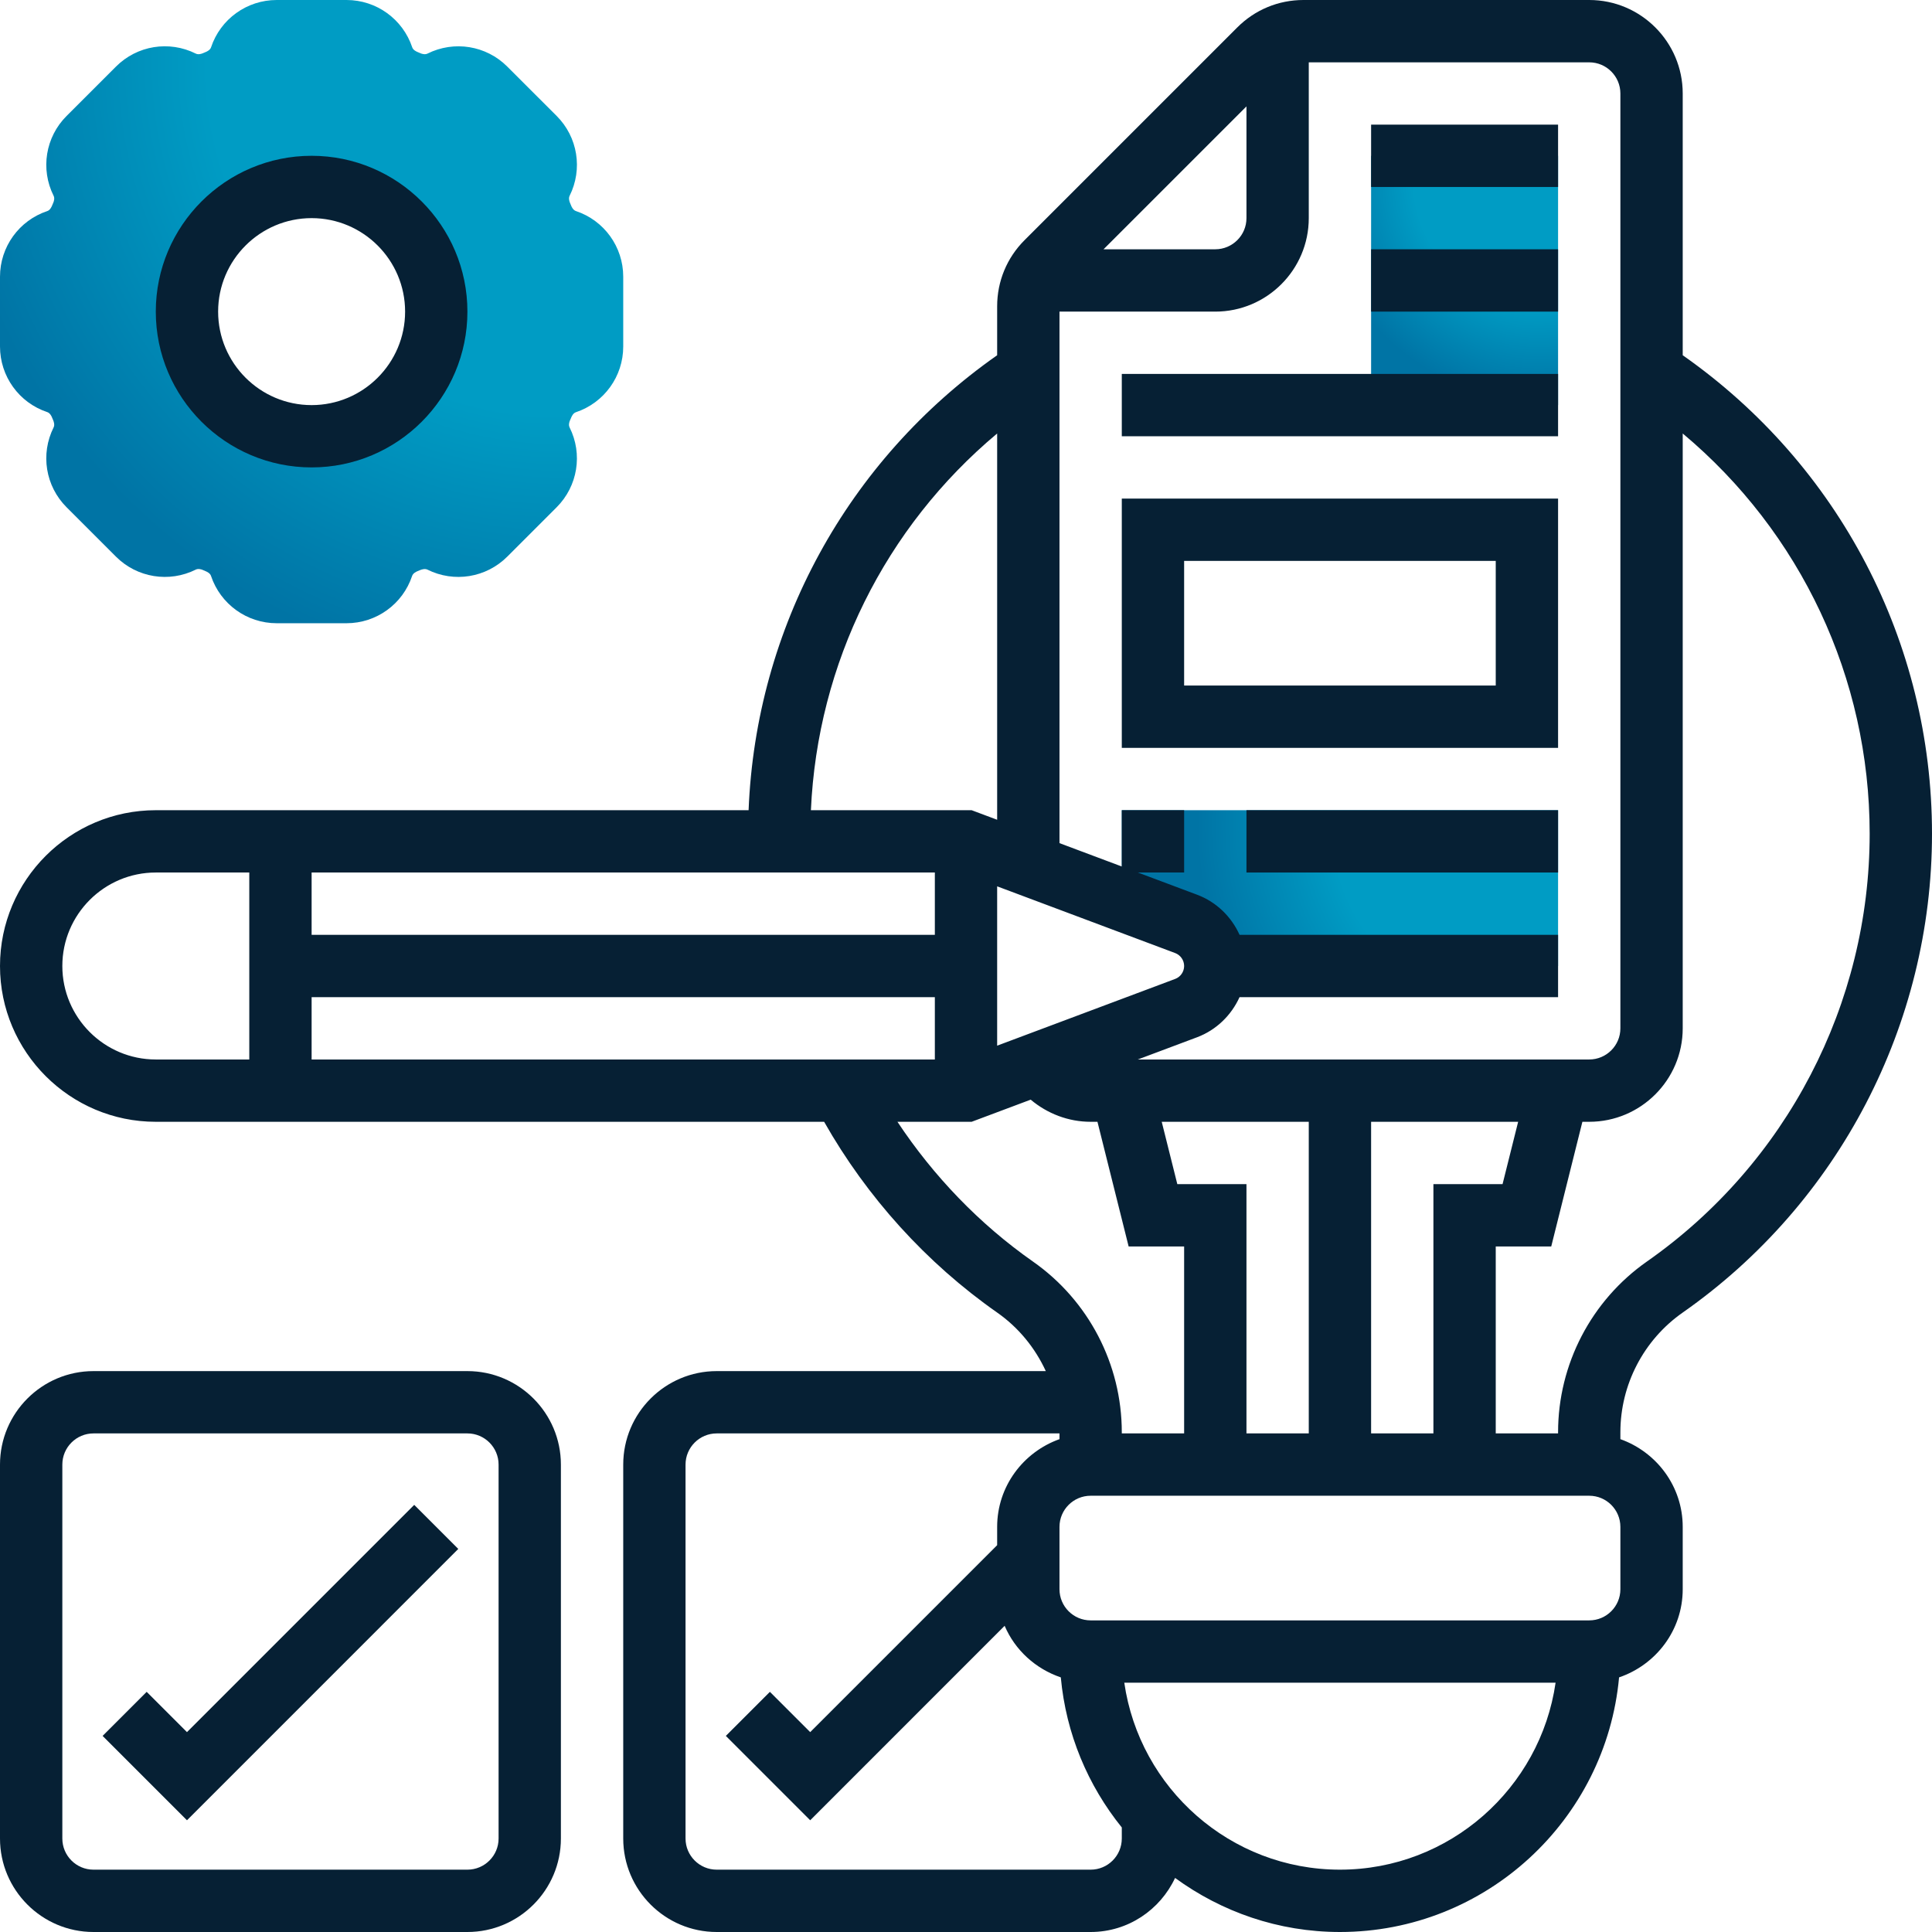 <?xml version="1.0" encoding="UTF-8"?>
<svg preserveAspectRatio="xMidYMid slice" xmlns="http://www.w3.org/2000/svg" xmlns:xlink="http://www.w3.org/1999/xlink" width="72px" height="72px" viewBox="0 0 72 72" version="1.1">
  <title>informative</title>
  <defs>
    <radialGradient cx="89.785%" cy="10.047%" fx="89.785%" fy="10.047%" r="98.88%" id="radialGradient-1">
      <stop stop-color="#009CC4" offset="0%"></stop>
      <stop stop-color="#009CC4" offset="57%"></stop>
      <stop stop-color="#0074A5" offset="100%"></stop>
    </radialGradient>
    <radialGradient cx="89.785%" cy="10.047%" fx="89.785%" fy="10.047%" r="203.431%" gradientTransform="translate(0.898,0.1),scale(0.357,1),rotate(159.33),translate(-0.898,-0.1)" id="radialGradient-2">
      <stop stop-color="#009CC4" offset="0%"></stop>
      <stop stop-color="#009CC4" offset="57%"></stop>
      <stop stop-color="#0074A5" offset="100%"></stop>
    </radialGradient>
    <radialGradient cx="89.785%" cy="10.047%" fx="89.785%" fy="10.047%" r="117.422%" gradientTransform="translate(0.898,0.1),scale(1,0.75),rotate(125.374),translate(-0.898,-0.1)" id="radialGradient-3">
      <stop stop-color="#009CC4" offset="0%"></stop>
      <stop stop-color="#009CC4" offset="57%"></stop>
      <stop stop-color="#0074A5" offset="100%"></stop>
    </radialGradient>
  </defs>
  <g id="Symbols" stroke="none" stroke-width="1" fill="none" fill-rule="evenodd">
    <g id="02.-Elements/Icons/Shaer-style/USP's/informative" transform="translate(-0, 0)" fill-rule="nonzero">
      <g id="informative">
        <path d="M21.462,7.865 C21.364,7.833 21.309,7.719 21.293,7.682 L21.241,7.557 C21.221,7.51 21.181,7.392 21.227,7.299 C21.725,6.303 21.531,5.106 20.744,4.32 L18.906,2.483 C18.118,1.694 16.922,1.502 15.928,1.999 C15.835,2.044 15.716,2.004 15.683,1.99 L15.557,1.937 C15.509,1.917 15.394,1.862 15.363,1.765 C15.01,0.71 14.026,-1.99840144e-15 12.914,-1.99840144e-15 L10.312,-1.99840144e-15 C9.2,-1.99840144e-15 8.216,0.71 7.865,1.764 C7.833,1.862 7.718,1.917 7.682,1.932 L7.557,1.985 C7.51,2.004 7.393,2.045 7.299,1.999 C6.302,1.5 5.106,1.695 4.321,2.483 L2.483,4.32 C1.695,5.106 1.5,6.303 1.999,7.299 C2.046,7.393 2.004,7.511 1.99,7.544 L1.937,7.67 C1.917,7.718 1.862,7.833 1.765,7.865 C0.71,8.216 0,9.2 0,10.312 L0,12.912 C0,14.025 0.71,15.009 1.764,15.359 C1.862,15.392 1.917,15.506 1.932,15.543 L1.985,15.668 C2.004,15.715 2.045,15.833 1.999,15.926 C1.5,16.921 1.694,18.118 2.482,18.905 L4.32,20.743 C5.107,21.531 6.303,21.724 7.298,21.227 C7.39,21.181 7.51,21.221 7.543,21.235 L7.669,21.289 C7.717,21.309 7.832,21.364 7.863,21.461 C8.216,22.516 9.2,23.226 10.312,23.226 L12.912,23.226 C14.025,23.226 15.009,22.516 15.359,21.462 C15.392,21.364 15.506,21.309 15.543,21.293 L15.668,21.241 C15.715,21.223 15.834,21.183 15.926,21.227 C16.922,21.725 18.118,21.53 18.905,20.744 L20.743,18.906 C21.53,18.12 21.725,16.922 21.227,15.928 C21.18,15.834 21.221,15.716 21.235,15.683 L21.289,15.557 C21.309,15.509 21.364,15.394 21.461,15.363 C22.516,15.01 23.226,14.026 23.226,12.914 L23.226,10.312 C23.226,9.2 22.516,8.216 21.462,7.865 Z M11.613,16.258 C9.048,16.258 6.968,14.178 6.968,11.613 C6.968,9.048 9.048,6.968 11.613,6.968 C14.178,6.968 16.258,9.048 16.258,11.613 C16.258,14.178 14.178,16.258 11.613,16.258 Z" id="Shape" fill="url(#radialGradient-1)"></path>
        <path d="M41.806,30.194 L41.806,33.532 L44.203,34.431 C44.857,34.676 45.29,35.301 45.29,36 L58.065,36 L58.065,30.194 L41.806,30.194 Z" id="Path" fill="url(#radialGradient-2)"></path>
        <polygon id="Path" fill="url(#radialGradient-3)" points="51.097 5.806 58.065 5.806 58.065 15.097 51.097 15.097"></polygon>
        <g id="Group" fill="#062034">
          <path d="M11.613,17.419 C14.815,17.419 17.419,14.815 17.419,11.613 C17.419,8.411 14.815,5.806 11.613,5.806 C8.411,5.806 5.806,8.411 5.806,11.613 C5.806,14.815 8.411,17.419 11.613,17.419 Z M11.613,8.129 C13.534,8.129 15.097,9.692 15.097,11.613 C15.097,13.534 13.534,15.097 11.613,15.097 C9.692,15.097 8.129,13.534 8.129,11.613 C8.129,9.692 9.692,8.129 11.613,8.129 Z" id="Shape"></path>
          <path d="M17.419,51.097 L3.484,51.097 C1.563,51.097 0,52.66 0,54.581 L0,68.516 C0,70.437 1.563,72 3.484,72 L17.419,72 C19.34,72 20.903,70.437 20.903,68.516 L20.903,54.581 C20.903,52.66 19.34,51.097 17.419,51.097 Z M18.581,68.516 C18.581,69.157 18.059,69.677 17.419,69.677 L3.484,69.677 C2.844,69.677 2.323,69.157 2.323,68.516 L2.323,54.581 C2.323,53.94 2.844,53.419 3.484,53.419 L17.419,53.419 C18.059,53.419 18.581,53.94 18.581,54.581 L18.581,68.516 Z" id="Shape"></path>
          <polygon id="Path" points="6.968 64.551 5.466 63.05 3.824 64.692 6.968 67.836 17.079 57.724 15.437 56.082"></polygon>
          <path d="M62.71,13.239 L62.71,3.484 C62.71,1.563 61.147,0 59.226,0 L48.576,0 C47.645,0 46.77,0.362 46.111,1.021 L38.182,8.95 C37.524,9.607 37.161,10.483 37.161,11.414 L37.161,13.239 C31.577,17.155 28.169,23.397 27.898,30.194 L5.806,30.194 C2.605,30.194 -4.12573201e-15,32.798 -4.12573201e-15,36 C-4.12573201e-15,39.202 2.605,41.806 5.806,41.806 L30.713,41.806 C32.305,44.613 34.518,47.064 37.161,48.915 C37.961,49.474 38.576,50.234 38.974,51.097 L26.71,51.097 C24.789,51.097 23.226,52.66 23.226,54.581 L23.226,68.516 C23.226,70.437 24.789,72 26.71,72 L40.645,72 C42.04,72 43.236,71.172 43.792,69.985 C45.519,71.246 47.638,72 49.935,72 C55.374,72 59.851,67.824 60.338,62.511 C61.712,62.044 62.71,60.755 62.71,59.226 L62.71,56.903 C62.71,55.391 61.735,54.114 60.387,53.633 L60.387,53.375 C60.387,51.601 61.256,49.932 62.71,48.915 C68.527,44.842 72,38.172 72,31.07 C72,23.935 68.535,17.322 62.71,13.239 Z M60.387,3.484 L60.387,38.323 C60.387,38.964 59.866,39.484 59.226,39.484 L42.403,39.484 L44.611,38.656 C45.329,38.386 45.888,37.836 46.194,37.161 L58.065,37.161 L58.065,34.839 L46.195,34.839 C45.89,34.163 45.33,33.612 44.611,33.343 L42.405,32.516 L44.129,32.516 L44.129,30.194 L41.806,30.194 L41.806,32.292 L39.484,31.421 L39.484,11.613 L45.29,11.613 C47.211,11.613 48.774,10.05 48.774,8.129 L48.774,2.323 L59.226,2.323 C59.866,2.323 60.387,2.844 60.387,3.484 Z M53.419,53.419 L51.097,53.419 L51.097,41.806 L56.577,41.806 L55.996,44.129 L53.419,44.129 L53.419,53.419 Z M34.839,32.516 L34.839,34.839 L11.613,34.839 L11.613,32.516 L34.839,32.516 Z M11.613,37.161 L34.839,37.161 L34.839,39.484 L11.613,39.484 L11.613,37.161 Z M37.161,33.031 L43.796,35.518 C43.995,35.594 44.129,35.786 44.129,36 C44.129,36.214 43.994,36.408 43.795,36.482 L37.161,38.969 L37.161,33.031 Z M46.452,53.419 L46.452,44.129 L43.875,44.129 L43.294,41.806 L48.774,41.806 L48.774,53.419 L46.452,53.419 Z M46.452,3.965 L46.452,8.129 C46.452,8.769 45.93,9.29 45.29,9.29 L41.126,9.29 L46.452,3.965 Z M37.161,16.155 L37.161,30.55 L36.21,30.194 L30.22,30.194 C30.465,24.717 32.986,19.648 37.161,16.155 Z M2.323,36 C2.323,34.079 3.886,32.516 5.806,32.516 L9.29,32.516 L9.29,39.484 L5.806,39.484 C3.886,39.484 2.323,37.921 2.323,36 Z M33.445,41.806 L36.21,41.806 L38.411,40.981 C39.031,41.502 39.815,41.806 40.645,41.806 L40.899,41.806 L42.061,46.452 L44.129,46.452 L44.129,53.419 L41.806,53.419 L41.806,53.375 C41.806,50.842 40.567,48.464 38.493,47.013 C36.499,45.615 34.79,43.833 33.445,41.806 L33.445,41.806 Z M40.645,69.677 L26.71,69.677 C26.07,69.677 25.548,69.157 25.548,68.516 L25.548,54.581 C25.548,53.94 26.07,53.419 26.71,53.419 L39.484,53.419 L39.484,53.633 C38.136,54.114 37.161,55.391 37.161,56.903 L37.161,57.584 L30.194,64.551 L28.692,63.05 L27.05,64.692 L30.194,67.836 L37.44,60.589 C37.827,61.495 38.593,62.192 39.533,62.511 C39.727,64.618 40.546,66.544 41.806,68.104 L41.806,68.516 C41.806,69.157 41.285,69.677 40.645,69.677 Z M49.935,69.677 C45.849,69.677 42.466,66.642 41.899,62.71 L57.972,62.71 C57.405,66.642 54.022,69.677 49.935,69.677 Z M60.387,59.226 C60.387,59.867 59.866,60.387 59.226,60.387 L40.645,60.387 C40.005,60.387 39.484,59.867 39.484,59.226 L39.484,56.903 C39.484,56.262 40.005,55.742 40.645,55.742 L59.226,55.742 C59.866,55.742 60.387,56.262 60.387,56.903 L60.387,59.226 Z M61.379,47.011 C59.304,48.463 58.065,50.842 58.065,53.375 L58.065,53.419 L55.742,53.419 L55.742,46.452 L57.81,46.452 L58.971,41.806 L59.226,41.806 C61.147,41.806 62.71,40.243 62.71,38.323 L62.71,16.155 C67.106,19.834 69.677,25.259 69.677,31.07 C69.677,37.414 66.574,43.374 61.379,47.011 Z" id="Shape"></path>
          <path d="M41.806,27.871 L58.065,27.871 L58.065,18.581 L41.806,18.581 L41.806,27.871 Z M44.129,20.903 L55.742,20.903 L55.742,25.548 L44.129,25.548 L44.129,20.903 Z" id="Shape"></path>
          <polygon id="Path" points="46.452 30.194 58.065 30.194 58.065 32.516 46.452 32.516"></polygon>
          <polygon id="Path" points="51.097 4.645 58.065 4.645 58.065 6.968 51.097 6.968"></polygon>
          <polygon id="Path" points="51.097 9.29 58.065 9.29 58.065 11.613 51.097 11.613"></polygon>
          <polygon id="Path" points="41.806 13.935 58.065 13.935 58.065 16.258 41.806 16.258"></polygon>
        </g>
      </g>
    </g>
  </g>
</svg>
